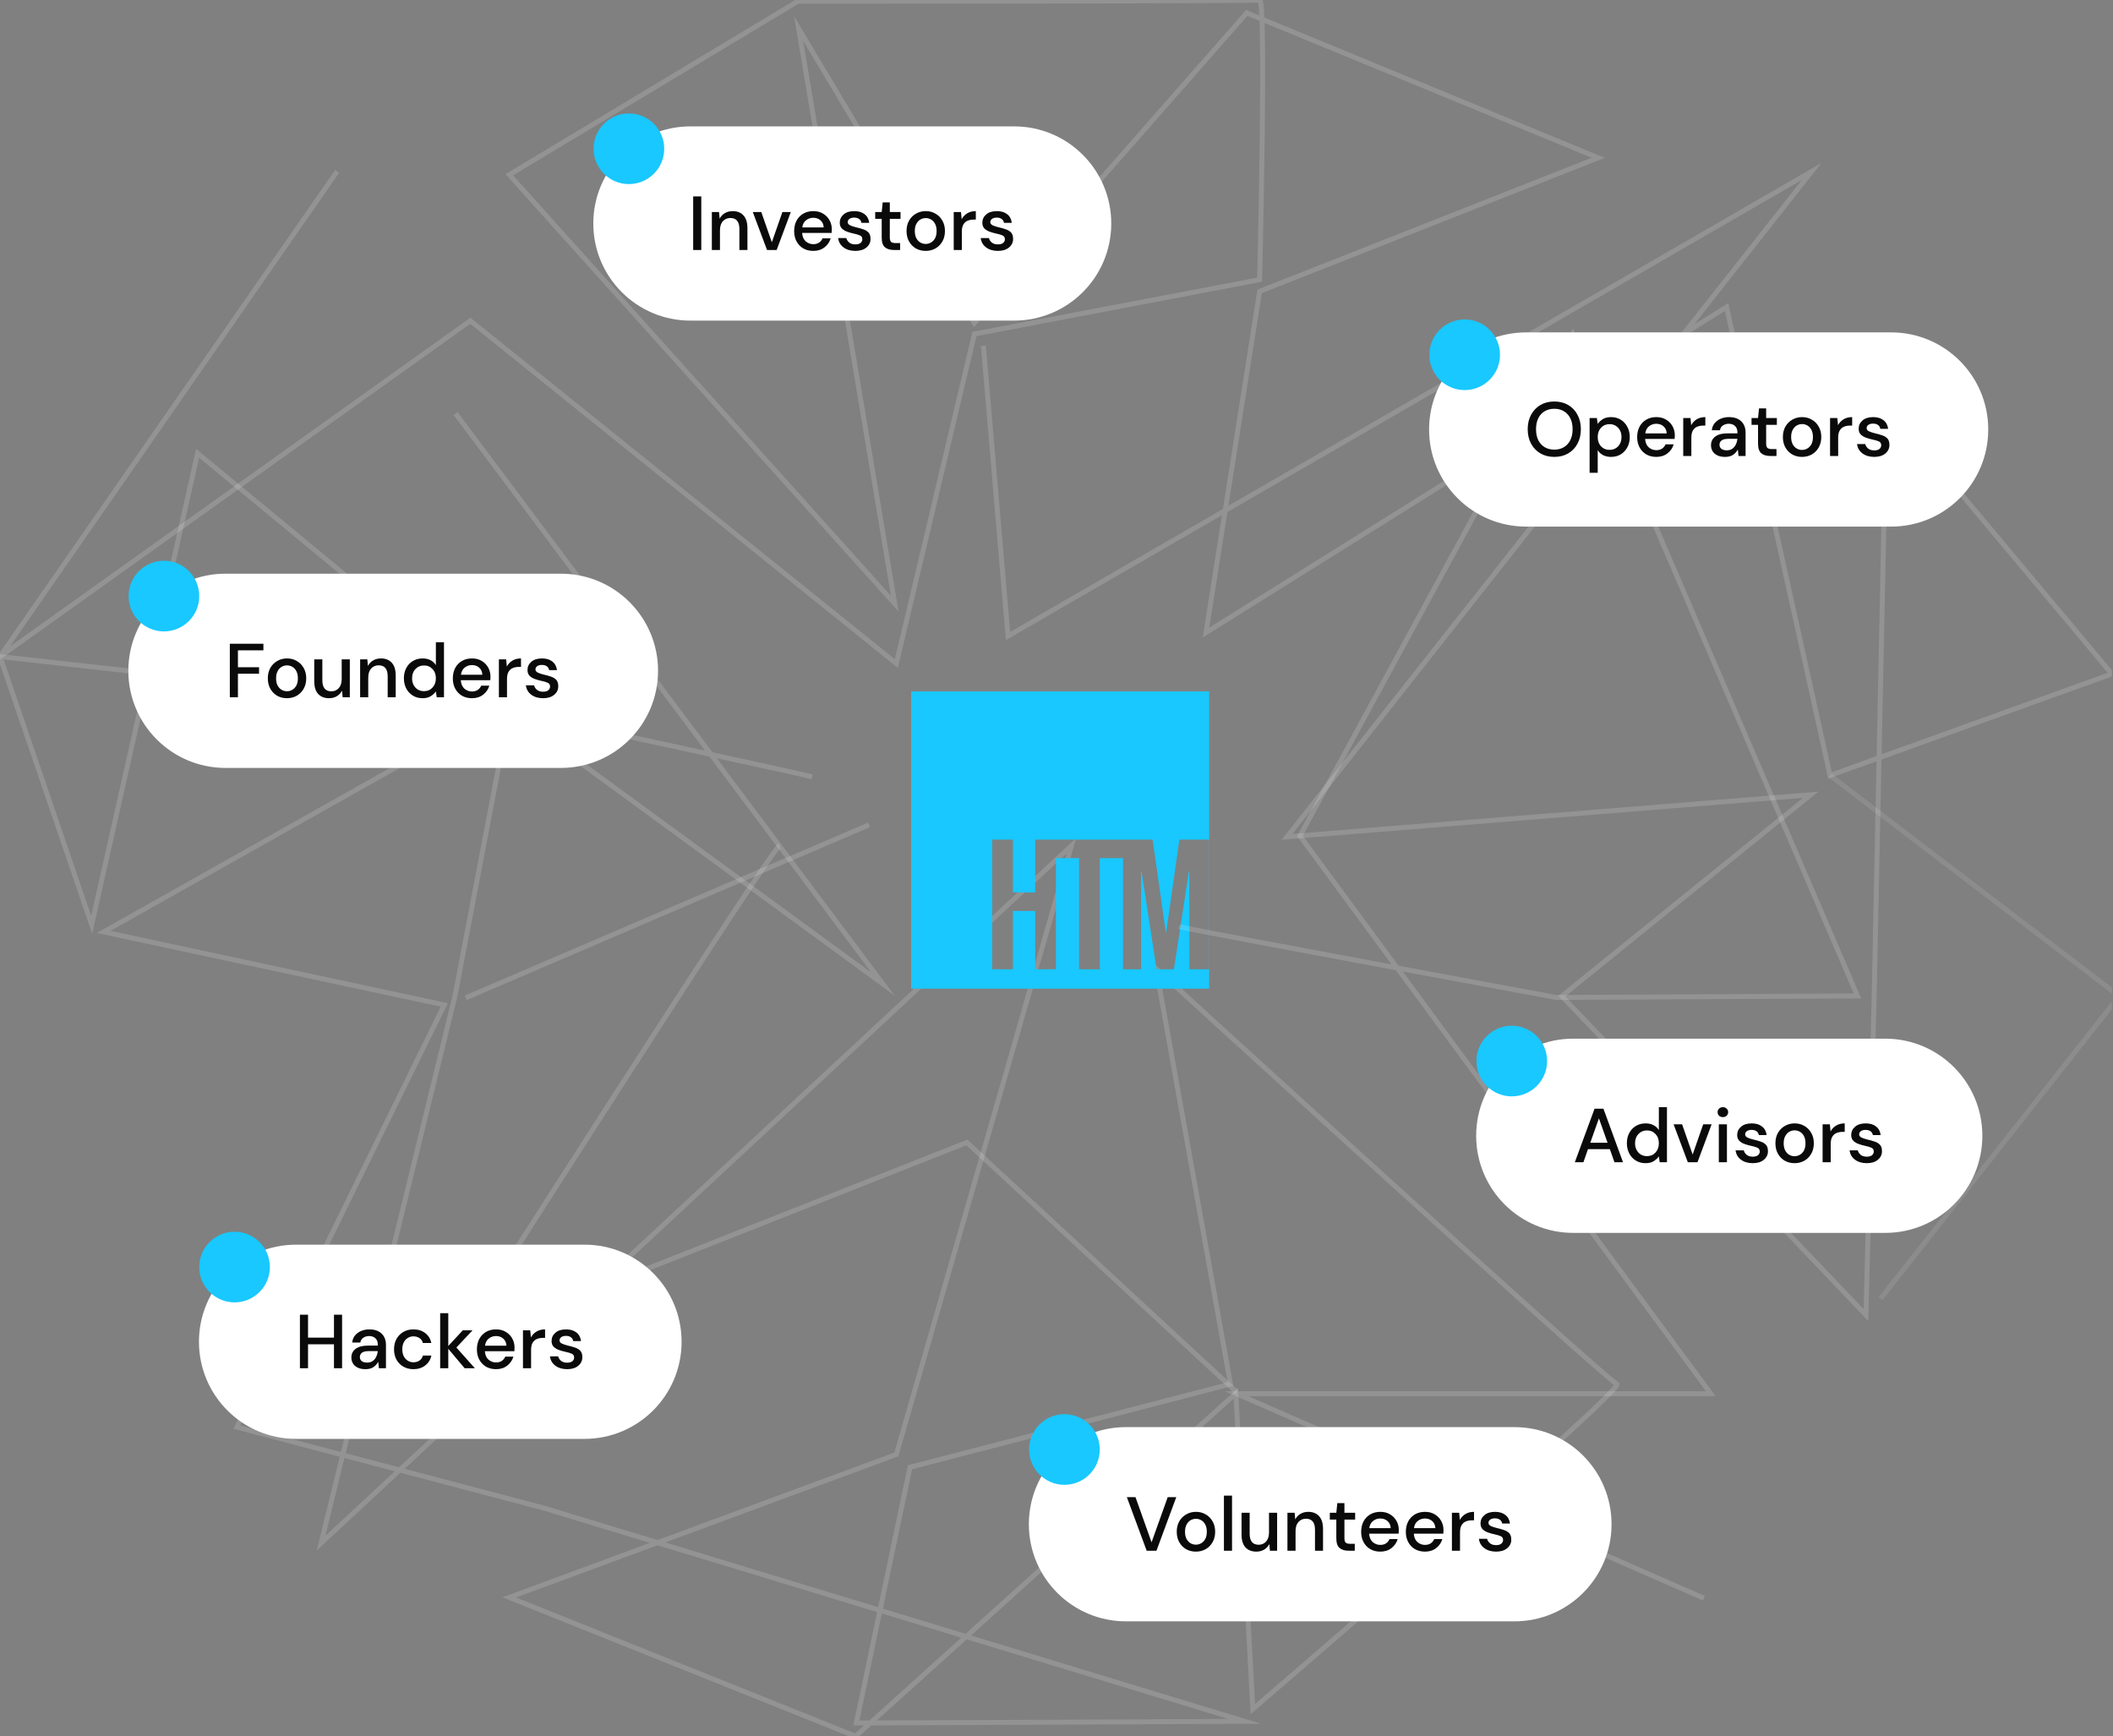 <svg width="359" height="295" viewBox="0 0 359 295" fill="none" xmlns="http://www.w3.org/2000/svg">
<rect x="0" y="0" width="359" height="295" fill="#808080" stroke="none"/>
<g clip-path="url(#clip0_2101_241)">
<path fill-rule="evenodd" clip-rule="evenodd" d="M0 111.552L15.575 157.126L33.573 77.015L86.528 120.783L77.298 169.241L54.559 262.176L182.038 143.69L152.289 247.119L86.528 271.406L145.367 295L209.975 236.736L212.859 290.385C212.859 290.385 276.428 235.824 274.698 235.155C272.967 234.486 196.43 164.591 196.43 164.591L209.063 235.155L154.608 249.294L145.494 292.751L211.463 292.462L92.412 256.228L40.241 242.47L75.493 170.74L17.617 158.337L84.053 120.933L0 111.552Z" stroke="white" stroke-opacity="0.15" stroke-width="0.842" stroke-miterlimit="10"/>
<path fill-rule="evenodd" clip-rule="evenodd" d="M205.436 117.473H154.803V167.972H205.436V117.473ZM168.58 142.649H172.101V151.621H175.879V142.649H179.401H190.804H195.831L198.072 158.421H198.136L200.377 142.649H205.403V164.685H202.074V148.001H202.01L199.448 164.685H196.503L193.942 148.001H193.878V164.685H190.804V145.797H186.858V164.685H183.336V145.797H179.401V164.685H175.879V154.769H172.101V164.685H168.58V142.649Z" fill="#18C8FF"/>
<path d="M57.276 29.122L0 111.552L79.912 54.499L152.289 112.735L165.557 56.748L214.013 47.518C214.013 47.518 215.166 -0.213 214.013 0.001C213.903 0.018 213.13 0.041 211.815 0.053C199.078 0.214 135.561 0.214 135.561 0.214L86.528 29.693L152.018 102.57L135.688 4.852L165.557 54.885L211.821 2.199L271.537 26.814L214.013 49.503L204.898 107.479L293.347 52.168L310.924 131.749L358.803 114.5L320.488 68.736L318.423 169.246L317.027 223.432L265.353 169.246L307.642 135.031L218.662 142.19L307.815 29.122L171.262 108.062L167.08 58.733" stroke="white" stroke-opacity="0.15" stroke-width="0.842" stroke-miterlimit="10"/>
<path d="M200.341 157.454C201.495 157.84 264.36 169.47 264.36 169.47L315.585 169.211L267.204 56.73L220.86 142.028L290.659 236.792H210.09L289.505 271.549" stroke="white" stroke-opacity="0.15" stroke-width="0.842" stroke-miterlimit="10"/>
<path d="M132.446 143.695C131.061 144.111 77.298 228.451 77.298 228.451L164.276 194.109L210.09 236.51" stroke="white" stroke-opacity="0.15" stroke-width="0.842" stroke-miterlimit="10"/>
<path d="M137.983 131.997C136.062 131.42 86.528 120.782 86.528 120.782L150.011 167.186L77.408 70.27" stroke="white" stroke-opacity="0.15" stroke-width="0.842" stroke-miterlimit="10"/>
<path d="M310.924 131.743L360.049 169.24L319.502 220.646" stroke="white" stroke-opacity="0.1" stroke-width="0.842" stroke-miterlimit="10"/>
<path d="M79.144 169.528L147.646 140.147" stroke="white" stroke-opacity="0.15" stroke-width="0.842" stroke-miterlimit="10"/>
<path d="M250.803 192.973C250.803 183.86 258.19 176.473 267.303 176.473H320.303C329.416 176.473 336.803 183.86 336.803 192.973V192.973C336.803 202.085 329.416 209.473 320.303 209.473H267.303C258.19 209.473 250.803 202.085 250.803 192.973V192.973Z" fill="white"/>
<path d="M267.563 197.473L270.917 188.373H272.425L275.753 197.473H274.297L273.517 195.25H269.799L269.019 197.473H267.563ZM270.189 194.158H273.127L271.658 190.011L270.189 194.158ZM279.578 197.629C278.954 197.629 278.404 197.481 277.927 197.187C277.451 196.892 277.078 196.489 276.809 195.978C276.541 195.466 276.406 194.886 276.406 194.236C276.406 193.586 276.541 193.009 276.809 192.507C277.078 191.995 277.451 191.597 277.927 191.311C278.413 191.016 278.967 190.869 279.591 190.869C280.103 190.869 280.549 190.968 280.93 191.168C281.32 191.367 281.624 191.649 281.84 192.013V188.113H283.218V197.473H281.983L281.84 196.472C281.632 196.775 281.346 197.044 280.982 197.278C280.618 197.512 280.15 197.629 279.578 197.629ZM279.825 196.433C280.415 196.433 280.896 196.229 281.268 195.822C281.65 195.414 281.84 194.89 281.84 194.249C281.84 193.599 281.65 193.074 281.268 192.676C280.896 192.268 280.415 192.065 279.825 192.065C279.236 192.065 278.751 192.268 278.369 192.676C277.988 193.074 277.797 193.599 277.797 194.249C277.797 194.673 277.884 195.05 278.057 195.38C278.231 195.709 278.469 195.969 278.772 196.16C279.084 196.342 279.435 196.433 279.825 196.433ZM286.763 197.473L284.345 191.025H285.788L287.582 196.16L289.376 191.025H290.806L288.401 197.473H286.763ZM292.718 189.803C292.458 189.803 292.241 189.725 292.068 189.569C291.903 189.404 291.821 189.2 291.821 188.958C291.821 188.715 291.903 188.516 292.068 188.36C292.241 188.195 292.458 188.113 292.718 188.113C292.978 188.113 293.19 188.195 293.355 188.36C293.528 188.516 293.615 188.715 293.615 188.958C293.615 189.2 293.528 189.404 293.355 189.569C293.19 189.725 292.978 189.803 292.718 189.803ZM292.029 197.473V191.025H293.407V197.473H292.029ZM297.8 197.629C296.986 197.629 296.314 197.429 295.785 197.031C295.257 196.632 294.953 196.103 294.875 195.445H296.266C296.336 195.739 296.5 195.995 296.76 196.212C297.02 196.42 297.363 196.524 297.787 196.524C298.203 196.524 298.507 196.437 298.697 196.264C298.888 196.09 298.983 195.891 298.983 195.666C298.983 195.336 298.849 195.115 298.58 195.003C298.32 194.881 297.956 194.773 297.488 194.678C297.124 194.6 296.76 194.496 296.396 194.366C296.041 194.236 295.742 194.054 295.499 193.82C295.265 193.577 295.148 193.252 295.148 192.845C295.148 192.281 295.365 191.813 295.798 191.441C296.232 191.059 296.838 190.869 297.618 190.869C298.338 190.869 298.918 191.042 299.36 191.389C299.811 191.735 300.075 192.225 300.153 192.858H298.827C298.784 192.58 298.654 192.364 298.437 192.208C298.229 192.052 297.948 191.974 297.592 191.974C297.246 191.974 296.977 192.047 296.786 192.195C296.596 192.333 296.5 192.515 296.5 192.741C296.5 192.966 296.63 193.144 296.89 193.274C297.159 193.404 297.51 193.521 297.943 193.625C298.377 193.72 298.775 193.833 299.139 193.963C299.512 194.084 299.811 194.266 300.036 194.509C300.262 194.751 300.374 195.107 300.374 195.575C300.383 196.164 300.153 196.654 299.685 197.044C299.226 197.434 298.598 197.629 297.8 197.629ZM304.895 197.629C304.279 197.629 303.725 197.49 303.231 197.213C302.745 196.927 302.36 196.532 302.074 196.03C301.788 195.518 301.645 194.925 301.645 194.249C301.645 193.573 301.788 192.983 302.074 192.481C302.368 191.969 302.763 191.575 303.257 191.298C303.751 191.012 304.301 190.869 304.908 190.869C305.523 190.869 306.073 191.012 306.559 191.298C307.053 191.575 307.443 191.969 307.729 192.481C308.023 192.983 308.171 193.573 308.171 194.249C308.171 194.925 308.023 195.518 307.729 196.03C307.443 196.532 307.053 196.927 306.559 197.213C306.065 197.49 305.51 197.629 304.895 197.629ZM304.895 196.446C305.224 196.446 305.527 196.363 305.805 196.199C306.091 196.034 306.32 195.791 306.494 195.471C306.667 195.141 306.754 194.734 306.754 194.249C306.754 193.763 306.667 193.36 306.494 193.04C306.329 192.71 306.104 192.463 305.818 192.299C305.54 192.134 305.237 192.052 304.908 192.052C304.578 192.052 304.271 192.134 303.985 192.299C303.707 192.463 303.482 192.71 303.309 193.04C303.135 193.36 303.049 193.763 303.049 194.249C303.049 194.734 303.135 195.141 303.309 195.471C303.482 195.791 303.707 196.034 303.985 196.199C304.262 196.363 304.565 196.446 304.895 196.446ZM309.661 197.473V191.025H310.896L311.013 192.247C311.238 191.822 311.55 191.488 311.949 191.246C312.356 190.994 312.846 190.869 313.418 190.869V192.312H313.041C312.659 192.312 312.317 192.377 312.014 192.507C311.719 192.628 311.481 192.84 311.299 193.144C311.125 193.438 311.039 193.85 311.039 194.379V197.473H309.661ZM317.173 197.629C316.359 197.629 315.687 197.429 315.158 197.031C314.63 196.632 314.326 196.103 314.248 195.445H315.639C315.709 195.739 315.873 195.995 316.133 196.212C316.393 196.42 316.736 196.524 317.16 196.524C317.576 196.524 317.88 196.437 318.07 196.264C318.261 196.09 318.356 195.891 318.356 195.666C318.356 195.336 318.222 195.115 317.953 195.003C317.693 194.881 317.329 194.773 316.861 194.678C316.497 194.6 316.133 194.496 315.769 194.366C315.414 194.236 315.115 194.054 314.872 193.82C314.638 193.577 314.521 193.252 314.521 192.845C314.521 192.281 314.738 191.813 315.171 191.441C315.605 191.059 316.211 190.869 316.991 190.869C317.711 190.869 318.291 191.042 318.733 191.389C319.184 191.735 319.448 192.225 319.526 192.858H318.2C318.157 192.58 318.027 192.364 317.81 192.208C317.602 192.052 317.321 191.974 316.965 191.974C316.619 191.974 316.35 192.047 316.159 192.195C315.969 192.333 315.873 192.515 315.873 192.741C315.873 192.966 316.003 193.144 316.263 193.274C316.532 193.404 316.883 193.521 317.316 193.625C317.75 193.72 318.148 193.833 318.512 193.963C318.885 194.084 319.184 194.266 319.409 194.509C319.635 194.751 319.747 195.107 319.747 195.575C319.756 196.164 319.526 196.654 319.058 197.044C318.599 197.434 317.971 197.629 317.173 197.629Z" fill="#0A0A0A"/>
<path d="M256.851 186.278C260.165 186.278 262.851 183.591 262.851 180.278C262.851 176.964 260.165 174.277 256.851 174.277C253.537 174.277 250.851 176.964 250.851 180.278C250.851 183.591 253.537 186.278 256.851 186.278Z" fill="#18C8FF"/>
<path d="M174.803 258.973C174.803 249.86 182.19 242.473 191.303 242.473H257.303C266.416 242.473 273.803 249.86 273.803 258.973V258.973C273.803 268.085 266.416 275.473 257.303 275.473H191.303C182.19 275.473 174.803 268.085 174.803 258.973V258.973Z" fill="white"/>
<path d="M194.82 263.473L191.453 254.373H192.922L195.652 262.043L198.395 254.373H199.851L196.484 263.473H194.82ZM203.18 263.629C202.565 263.629 202.01 263.49 201.516 263.213C201.031 262.927 200.645 262.532 200.359 262.03C200.073 261.518 199.93 260.925 199.93 260.249C199.93 259.573 200.073 258.983 200.359 258.481C200.654 257.969 201.048 257.575 201.542 257.298C202.036 257.012 202.587 256.869 203.193 256.869C203.809 256.869 204.359 257.012 204.844 257.298C205.338 257.575 205.728 257.969 206.014 258.481C206.309 258.983 206.456 259.573 206.456 260.249C206.456 260.925 206.309 261.518 206.014 262.03C205.728 262.532 205.338 262.927 204.844 263.213C204.35 263.49 203.796 263.629 203.18 263.629ZM203.18 262.446C203.51 262.446 203.813 262.363 204.09 262.199C204.376 262.034 204.606 261.791 204.779 261.471C204.953 261.141 205.039 260.734 205.039 260.249C205.039 259.763 204.953 259.36 204.779 259.04C204.615 258.71 204.389 258.463 204.103 258.299C203.826 258.134 203.523 258.052 203.193 258.052C202.864 258.052 202.556 258.134 202.27 258.299C201.993 258.463 201.768 258.71 201.594 259.04C201.421 259.36 201.334 259.763 201.334 260.249C201.334 260.734 201.421 261.141 201.594 261.471C201.768 261.791 201.993 262.034 202.27 262.199C202.548 262.363 202.851 262.446 203.18 262.446ZM207.946 263.473V254.113H209.324V263.473H207.946ZM213.448 263.629C212.668 263.629 212.053 263.386 211.602 262.901C211.16 262.415 210.939 261.692 210.939 260.73V257.025H212.317V260.587C212.317 261.835 212.829 262.459 213.851 262.459C214.363 262.459 214.783 262.277 215.112 261.913C215.442 261.549 215.606 261.029 215.606 260.353V257.025H216.984V263.473H215.762L215.658 262.342C215.459 262.74 215.164 263.057 214.774 263.291C214.393 263.516 213.951 263.629 213.448 263.629ZM218.737 263.473V257.025H219.959L220.063 258.156C220.263 257.757 220.553 257.445 220.934 257.22C221.324 256.986 221.771 256.869 222.273 256.869C223.053 256.869 223.664 257.111 224.106 257.597C224.557 258.082 224.782 258.806 224.782 259.768V263.473H223.417V259.911C223.417 258.663 222.906 258.039 221.883 258.039C221.372 258.039 220.947 258.221 220.609 258.585C220.28 258.949 220.115 259.469 220.115 260.145V263.473H218.737ZM229.109 263.473C228.477 263.473 227.974 263.321 227.601 263.018C227.229 262.706 227.042 262.155 227.042 261.367V258.182H225.937V257.025H227.042L227.211 255.387H228.42V257.025H230.24V258.182H228.42V261.367C228.42 261.722 228.494 261.969 228.641 262.108C228.797 262.238 229.062 262.303 229.434 262.303H230.175V263.473H229.109ZM234.512 263.629C233.88 263.629 233.316 263.49 232.822 263.213C232.337 262.927 231.956 262.532 231.678 262.03C231.401 261.527 231.262 260.942 231.262 260.275C231.262 259.599 231.397 259.005 231.665 258.494C231.943 257.982 232.324 257.584 232.809 257.298C233.303 257.012 233.875 256.869 234.525 256.869C235.158 256.869 235.708 257.012 236.176 257.298C236.644 257.575 237.008 257.948 237.268 258.416C237.528 258.884 237.658 259.399 237.658 259.963C237.658 260.049 237.654 260.145 237.645 260.249C237.645 260.344 237.641 260.452 237.632 260.574H232.614C232.658 261.198 232.861 261.674 233.225 262.004C233.598 262.324 234.027 262.485 234.512 262.485C234.902 262.485 235.227 262.398 235.487 262.225C235.756 262.043 235.955 261.8 236.085 261.497H237.463C237.29 262.103 236.943 262.61 236.423 263.018C235.912 263.425 235.275 263.629 234.512 263.629ZM234.512 258C234.053 258 233.646 258.138 233.29 258.416C232.935 258.684 232.718 259.092 232.64 259.638H236.28C236.254 259.135 236.077 258.736 235.747 258.442C235.418 258.147 235.006 258 234.512 258ZM242.104 263.629C241.471 263.629 240.908 263.49 240.414 263.213C239.929 262.927 239.547 262.532 239.27 262.03C238.993 261.527 238.854 260.942 238.854 260.275C238.854 259.599 238.988 259.005 239.257 258.494C239.534 257.982 239.916 257.584 240.401 257.298C240.895 257.012 241.467 256.869 242.117 256.869C242.75 256.869 243.3 257.012 243.768 257.298C244.236 257.575 244.6 257.948 244.86 258.416C245.12 258.884 245.25 259.399 245.25 259.963C245.25 260.049 245.246 260.145 245.237 260.249C245.237 260.344 245.233 260.452 245.224 260.574H240.206C240.249 261.198 240.453 261.674 240.817 262.004C241.19 262.324 241.619 262.485 242.104 262.485C242.494 262.485 242.819 262.398 243.079 262.225C243.348 262.043 243.547 261.8 243.677 261.497H245.055C244.882 262.103 244.535 262.61 244.015 263.018C243.504 263.425 242.867 263.629 242.104 263.629ZM242.104 258C241.645 258 241.237 258.138 240.882 258.416C240.527 258.684 240.31 259.092 240.232 259.638H243.872C243.846 259.135 243.668 258.736 243.339 258.442C243.01 258.147 242.598 258 242.104 258ZM246.68 263.473V257.025H247.915L248.032 258.247C248.257 257.822 248.569 257.488 248.968 257.246C249.375 256.994 249.865 256.869 250.437 256.869V258.312H250.06C249.679 258.312 249.336 258.377 249.033 258.507C248.738 258.628 248.5 258.84 248.318 259.144C248.145 259.438 248.058 259.85 248.058 260.379V263.473H246.68ZM254.192 263.629C253.378 263.629 252.706 263.429 252.177 263.031C251.649 262.632 251.345 262.103 251.267 261.445H252.658C252.728 261.739 252.892 261.995 253.152 262.212C253.412 262.42 253.755 262.524 254.179 262.524C254.595 262.524 254.899 262.437 255.089 262.264C255.28 262.09 255.375 261.891 255.375 261.666C255.375 261.336 255.241 261.115 254.972 261.003C254.712 260.881 254.348 260.773 253.88 260.678C253.516 260.6 253.152 260.496 252.788 260.366C252.433 260.236 252.134 260.054 251.891 259.82C251.657 259.577 251.54 259.252 251.54 258.845C251.54 258.281 251.757 257.813 252.19 257.441C252.624 257.059 253.23 256.869 254.01 256.869C254.73 256.869 255.31 257.042 255.752 257.389C256.203 257.735 256.467 258.225 256.545 258.858H255.219C255.176 258.58 255.046 258.364 254.829 258.208C254.621 258.052 254.34 257.974 253.984 257.974C253.638 257.974 253.369 258.047 253.178 258.195C252.988 258.333 252.892 258.515 252.892 258.741C252.892 258.966 253.022 259.144 253.282 259.274C253.551 259.404 253.902 259.521 254.335 259.625C254.769 259.72 255.167 259.833 255.531 259.963C255.904 260.084 256.203 260.266 256.428 260.509C256.654 260.751 256.766 261.107 256.766 261.575C256.775 262.164 256.545 262.654 256.077 263.044C255.618 263.434 254.99 263.629 254.192 263.629Z" fill="#0A0A0A"/>
<path d="M180.851 252.278C184.165 252.278 186.851 249.591 186.851 246.278C186.851 242.964 184.165 240.277 180.851 240.277C177.537 240.277 174.851 242.964 174.851 246.278C174.851 249.591 177.537 252.278 180.851 252.278Z" fill="#18C8FF"/>
<path d="M33.803 227.973C33.803 218.86 41.19 211.473 50.303 211.473H99.303C108.416 211.473 115.803 218.86 115.803 227.973V227.973C115.803 237.085 108.416 244.473 99.303 244.473H50.303C41.19 244.473 33.803 237.085 33.803 227.973V227.973Z" fill="white"/>
<path d="M50.957 232.473V223.373H52.335V227.273H56.742V223.373H58.12V232.473H56.742V228.404H52.335V232.473H50.957ZM62.103 232.629C61.557 232.629 61.106 232.538 60.751 232.356C60.396 232.174 60.131 231.935 59.958 231.641C59.785 231.337 59.698 231.008 59.698 230.653C59.698 230.029 59.941 229.535 60.426 229.171C60.911 228.807 61.605 228.625 62.506 228.625H64.196V228.508C64.196 228.005 64.057 227.628 63.78 227.377C63.511 227.125 63.16 227 62.727 227C62.346 227 62.012 227.095 61.726 227.286C61.449 227.468 61.28 227.741 61.219 228.105H59.841C59.884 227.637 60.04 227.238 60.309 226.909C60.586 226.571 60.933 226.315 61.349 226.142C61.774 225.96 62.237 225.869 62.74 225.869C63.641 225.869 64.339 226.107 64.833 226.584C65.327 227.052 65.574 227.693 65.574 228.508V232.473H64.378L64.261 231.368C64.079 231.723 63.815 232.022 63.468 232.265C63.121 232.507 62.666 232.629 62.103 232.629ZM62.376 231.511C62.749 231.511 63.061 231.424 63.312 231.251C63.572 231.069 63.771 230.83 63.91 230.536C64.057 230.241 64.148 229.916 64.183 229.561H62.649C62.103 229.561 61.713 229.656 61.479 229.847C61.254 230.037 61.141 230.276 61.141 230.562C61.141 230.856 61.249 231.09 61.466 231.264C61.691 231.428 61.995 231.511 62.376 231.511ZM70.236 232.629C69.603 232.629 69.035 232.486 68.533 232.2C68.039 231.914 67.649 231.519 67.363 231.017C67.085 230.505 66.947 229.916 66.947 229.249C66.947 228.581 67.085 227.996 67.363 227.494C67.649 226.982 68.039 226.584 68.533 226.298C69.035 226.012 69.603 225.869 70.236 225.869C71.033 225.869 71.701 226.077 72.238 226.493C72.784 226.909 73.135 227.472 73.291 228.183H71.848C71.761 227.827 71.57 227.55 71.276 227.351C70.981 227.151 70.635 227.052 70.236 227.052C69.898 227.052 69.586 227.138 69.3 227.312C69.014 227.476 68.784 227.723 68.611 228.053C68.438 228.373 68.351 228.772 68.351 229.249C68.351 229.725 68.438 230.128 68.611 230.458C68.784 230.778 69.014 231.025 69.3 231.199C69.586 231.372 69.898 231.459 70.236 231.459C70.635 231.459 70.981 231.359 71.276 231.16C71.57 230.96 71.761 230.679 71.848 230.315H73.291C73.144 231.008 72.797 231.567 72.251 231.992C71.705 232.416 71.033 232.629 70.236 232.629ZM74.785 232.473V223.113H76.163V228.69L78.633 226.025H80.284L77.541 228.95L80.687 232.473H78.945L76.163 229.171V232.473H74.785ZM84.276 232.629C83.643 232.629 83.08 232.49 82.586 232.213C82.101 231.927 81.719 231.532 81.442 231.03C81.165 230.527 81.026 229.942 81.026 229.275C81.026 228.599 81.16 228.005 81.429 227.494C81.706 226.982 82.088 226.584 82.573 226.298C83.067 226.012 83.639 225.869 84.289 225.869C84.922 225.869 85.472 226.012 85.94 226.298C86.408 226.575 86.772 226.948 87.032 227.416C87.292 227.884 87.422 228.399 87.422 228.963C87.422 229.049 87.418 229.145 87.409 229.249C87.409 229.344 87.405 229.452 87.396 229.574H82.378C82.421 230.198 82.625 230.674 82.989 231.004C83.362 231.324 83.791 231.485 84.276 231.485C84.666 231.485 84.991 231.398 85.251 231.225C85.52 231.043 85.719 230.8 85.849 230.497H87.227C87.054 231.103 86.707 231.61 86.187 232.018C85.676 232.425 85.039 232.629 84.276 232.629ZM84.276 227C83.817 227 83.409 227.138 83.054 227.416C82.699 227.684 82.482 228.092 82.404 228.638H86.044C86.018 228.135 85.84 227.736 85.511 227.442C85.182 227.147 84.77 227 84.276 227ZM88.852 232.473V226.025H90.087L90.204 227.247C90.429 226.822 90.741 226.488 91.14 226.246C91.547 225.994 92.037 225.869 92.609 225.869V227.312H92.232C91.85 227.312 91.508 227.377 91.205 227.507C90.91 227.628 90.672 227.84 90.49 228.144C90.316 228.438 90.23 228.85 90.23 229.379V232.473H88.852ZM96.364 232.629C95.549 232.629 94.878 232.429 94.349 232.031C93.82 231.632 93.517 231.103 93.439 230.445H94.83C94.9 230.739 95.064 230.995 95.324 231.212C95.584 231.42 95.927 231.524 96.351 231.524C96.767 231.524 97.07 231.437 97.261 231.264C97.452 231.09 97.547 230.891 97.547 230.666C97.547 230.336 97.413 230.115 97.144 230.003C96.884 229.881 96.52 229.773 96.052 229.678C95.688 229.6 95.324 229.496 94.96 229.366C94.605 229.236 94.306 229.054 94.063 228.82C93.829 228.577 93.712 228.252 93.712 227.845C93.712 227.281 93.929 226.813 94.362 226.441C94.796 226.059 95.402 225.869 96.182 225.869C96.901 225.869 97.482 226.042 97.924 226.389C98.375 226.735 98.639 227.225 98.717 227.858H97.391C97.348 227.58 97.218 227.364 97.001 227.208C96.793 227.052 96.511 226.974 96.156 226.974C95.809 226.974 95.541 227.047 95.35 227.195C95.159 227.333 95.064 227.515 95.064 227.741C95.064 227.966 95.194 228.144 95.454 228.274C95.723 228.404 96.074 228.521 96.507 228.625C96.941 228.72 97.339 228.833 97.703 228.963C98.076 229.084 98.375 229.266 98.6 229.509C98.826 229.751 98.938 230.107 98.938 230.575C98.947 231.164 98.717 231.654 98.249 232.044C97.79 232.434 97.162 232.629 96.364 232.629Z" fill="#0A0A0A"/>
<path d="M39.851 221.278C43.165 221.278 45.851 218.591 45.851 215.278C45.851 211.964 43.165 209.277 39.851 209.277C36.537 209.277 33.851 211.964 33.851 215.278C33.851 218.591 36.537 221.278 39.851 221.278Z" fill="#18C8FF"/>
<path d="M242.803 72.973C242.803 63.86 250.19 56.473 259.303 56.473H321.303C330.416 56.473 337.803 63.86 337.803 72.973V72.973C337.803 82.085 330.416 89.473 321.303 89.473H259.303C250.19 89.473 242.803 82.085 242.803 72.973V72.973Z" fill="white"/>
<path d="M264.08 77.629C263.179 77.629 262.39 77.429 261.714 77.031C261.038 76.632 260.51 76.082 260.128 75.38C259.747 74.669 259.556 73.85 259.556 72.923C259.556 71.995 259.747 71.181 260.128 70.479C260.51 69.768 261.038 69.213 261.714 68.815C262.39 68.416 263.179 68.217 264.08 68.217C264.982 68.217 265.77 68.416 266.446 68.815C267.122 69.213 267.647 69.768 268.019 70.479C268.401 71.181 268.591 71.995 268.591 72.923C268.591 73.85 268.401 74.669 268.019 75.38C267.647 76.082 267.122 76.632 266.446 77.031C265.77 77.429 264.982 77.629 264.08 77.629ZM264.08 76.394C264.704 76.394 265.246 76.255 265.705 75.978C266.173 75.7 266.537 75.302 266.797 74.782C267.057 74.262 267.187 73.642 267.187 72.923C267.187 72.203 267.057 71.584 266.797 71.064C266.537 70.544 266.173 70.145 265.705 69.868C265.246 69.59 264.704 69.452 264.08 69.452C263.456 69.452 262.91 69.59 262.442 69.868C261.974 70.145 261.61 70.544 261.35 71.064C261.099 71.584 260.973 72.203 260.973 72.923C260.973 73.642 261.099 74.262 261.35 74.782C261.61 75.302 261.974 75.7 262.442 75.978C262.91 76.255 263.456 76.394 264.08 76.394ZM270.074 80.333V71.025H271.309L271.452 72.026C271.66 71.722 271.946 71.454 272.31 71.22C272.674 70.986 273.142 70.869 273.714 70.869C274.338 70.869 274.889 71.016 275.365 71.311C275.842 71.605 276.215 72.008 276.483 72.52C276.761 73.031 276.899 73.612 276.899 74.262C276.899 74.912 276.761 75.492 276.483 76.004C276.215 76.506 275.842 76.905 275.365 77.2C274.889 77.486 274.334 77.629 273.701 77.629C273.199 77.629 272.752 77.529 272.362 77.33C271.981 77.13 271.678 76.849 271.452 76.485V80.333H270.074ZM273.467 76.433C274.057 76.433 274.542 76.233 274.923 75.835C275.305 75.427 275.495 74.899 275.495 74.249C275.495 73.824 275.409 73.447 275.235 73.118C275.062 72.788 274.824 72.533 274.52 72.351C274.217 72.16 273.866 72.065 273.467 72.065C272.878 72.065 272.393 72.268 272.011 72.676C271.639 73.083 271.452 73.607 271.452 74.249C271.452 74.899 271.639 75.427 272.011 75.835C272.393 76.233 272.878 76.433 273.467 76.433ZM281.406 77.629C280.773 77.629 280.21 77.49 279.716 77.213C279.23 76.927 278.849 76.532 278.572 76.03C278.294 75.527 278.156 74.942 278.156 74.275C278.156 73.599 278.29 73.005 278.559 72.494C278.836 71.982 279.217 71.584 279.703 71.298C280.197 71.012 280.769 70.869 281.419 70.869C282.051 70.869 282.602 71.012 283.07 71.298C283.538 71.575 283.902 71.948 284.162 72.416C284.422 72.884 284.552 73.399 284.552 73.963C284.552 74.049 284.547 74.145 284.539 74.249C284.539 74.344 284.534 74.452 284.526 74.574H279.508C279.551 75.198 279.755 75.674 280.119 76.004C280.491 76.324 280.92 76.485 281.406 76.485C281.796 76.485 282.121 76.398 282.381 76.225C282.649 76.043 282.849 75.8 282.979 75.497H284.357C284.183 76.103 283.837 76.61 283.317 77.018C282.805 77.425 282.168 77.629 281.406 77.629ZM281.406 72C280.946 72 280.539 72.138 280.184 72.416C279.828 72.684 279.612 73.092 279.534 73.638H283.174C283.148 73.135 282.97 72.736 282.641 72.442C282.311 72.147 281.9 72 281.406 72ZM285.982 77.473V71.025H287.217L287.334 72.247C287.559 71.822 287.871 71.488 288.27 71.246C288.677 70.994 289.167 70.869 289.739 70.869V72.312H289.362C288.98 72.312 288.638 72.377 288.335 72.507C288.04 72.628 287.802 72.84 287.62 73.144C287.446 73.438 287.36 73.85 287.36 74.379V77.473H285.982ZM293.104 77.629C292.558 77.629 292.107 77.538 291.752 77.356C291.397 77.174 291.132 76.935 290.959 76.641C290.786 76.337 290.699 76.008 290.699 75.653C290.699 75.029 290.942 74.535 291.427 74.171C291.912 73.807 292.606 73.625 293.507 73.625H295.197V73.508C295.197 73.005 295.058 72.628 294.781 72.377C294.512 72.125 294.161 72 293.728 72C293.347 72 293.013 72.095 292.727 72.286C292.45 72.468 292.281 72.741 292.22 73.105H290.842C290.885 72.637 291.041 72.238 291.31 71.909C291.587 71.571 291.934 71.315 292.35 71.142C292.775 70.96 293.238 70.869 293.741 70.869C294.642 70.869 295.34 71.107 295.834 71.584C296.328 72.052 296.575 72.693 296.575 73.508V77.473H295.379L295.262 76.368C295.08 76.723 294.816 77.022 294.469 77.265C294.122 77.507 293.667 77.629 293.104 77.629ZM293.377 76.511C293.75 76.511 294.062 76.424 294.313 76.251C294.573 76.069 294.772 75.83 294.911 75.536C295.058 75.241 295.149 74.916 295.184 74.561H293.65C293.104 74.561 292.714 74.656 292.48 74.847C292.255 75.037 292.142 75.276 292.142 75.562C292.142 75.856 292.25 76.09 292.467 76.264C292.692 76.428 292.996 76.511 293.377 76.511ZM300.759 77.473C300.126 77.473 299.624 77.321 299.251 77.018C298.878 76.706 298.692 76.155 298.692 75.367V72.182H297.587V71.025H298.692L298.861 69.387H300.07V71.025H301.89V72.182H300.07V75.367C300.07 75.722 300.144 75.969 300.291 76.108C300.447 76.238 300.711 76.303 301.084 76.303H301.825V77.473H300.759ZM306.162 77.629C305.546 77.629 304.992 77.49 304.498 77.213C304.012 76.927 303.627 76.532 303.341 76.03C303.055 75.518 302.912 74.925 302.912 74.249C302.912 73.573 303.055 72.983 303.341 72.481C303.635 71.969 304.03 71.575 304.524 71.298C305.018 71.012 305.568 70.869 306.175 70.869C306.79 70.869 307.34 71.012 307.826 71.298C308.32 71.575 308.71 71.969 308.996 72.481C309.29 72.983 309.438 73.573 309.438 74.249C309.438 74.925 309.29 75.518 308.996 76.03C308.71 76.532 308.32 76.927 307.826 77.213C307.332 77.49 306.777 77.629 306.162 77.629ZM306.162 76.446C306.491 76.446 306.794 76.363 307.072 76.199C307.358 76.034 307.587 75.791 307.761 75.471C307.934 75.141 308.021 74.734 308.021 74.249C308.021 73.763 307.934 73.36 307.761 73.04C307.596 72.71 307.371 72.463 307.085 72.299C306.807 72.134 306.504 72.052 306.175 72.052C305.845 72.052 305.538 72.134 305.252 72.299C304.974 72.463 304.749 72.71 304.576 73.04C304.402 73.36 304.316 73.763 304.316 74.249C304.316 74.734 304.402 75.141 304.576 75.471C304.749 75.791 304.974 76.034 305.252 76.199C305.529 76.363 305.832 76.446 306.162 76.446ZM310.928 77.473V71.025H312.163L312.28 72.247C312.505 71.822 312.817 71.488 313.216 71.246C313.623 70.994 314.113 70.869 314.685 70.869V72.312H314.308C313.927 72.312 313.584 72.377 313.281 72.507C312.986 72.628 312.748 72.84 312.566 73.144C312.393 73.438 312.306 73.85 312.306 74.379V77.473H310.928ZM318.44 77.629C317.626 77.629 316.954 77.429 316.425 77.031C315.897 76.632 315.593 76.103 315.515 75.445H316.906C316.976 75.739 317.14 75.995 317.4 76.212C317.66 76.42 318.003 76.524 318.427 76.524C318.843 76.524 319.147 76.437 319.337 76.264C319.528 76.09 319.623 75.891 319.623 75.666C319.623 75.336 319.489 75.115 319.22 75.003C318.96 74.881 318.596 74.773 318.128 74.678C317.764 74.6 317.4 74.496 317.036 74.366C316.681 74.236 316.382 74.054 316.139 73.82C315.905 73.577 315.788 73.252 315.788 72.845C315.788 72.281 316.005 71.813 316.438 71.441C316.872 71.059 317.478 70.869 318.258 70.869C318.978 70.869 319.558 71.042 320 71.389C320.451 71.735 320.715 72.225 320.793 72.858H319.467C319.424 72.58 319.294 72.364 319.077 72.208C318.869 72.052 318.588 71.974 318.232 71.974C317.886 71.974 317.617 72.047 317.426 72.195C317.236 72.333 317.14 72.515 317.14 72.741C317.14 72.966 317.27 73.144 317.53 73.274C317.799 73.404 318.15 73.521 318.583 73.625C319.017 73.72 319.415 73.833 319.779 73.963C320.152 74.084 320.451 74.266 320.676 74.509C320.902 74.751 321.014 75.107 321.014 75.575C321.023 76.164 320.793 76.654 320.325 77.044C319.866 77.434 319.238 77.629 318.44 77.629Z" fill="#0A0A0A"/>
<path d="M248.851 66.278C252.165 66.278 254.851 63.592 254.851 60.278C254.851 56.964 252.165 54.277 248.851 54.277C245.537 54.277 242.851 56.964 242.851 60.278C242.851 63.592 245.537 66.278 248.851 66.278Z" fill="#18C8FF"/>
<path d="M100.803 37.973C100.803 28.86 108.19 21.473 117.303 21.473H172.303C181.416 21.473 188.803 28.86 188.803 37.973V37.973C188.803 47.085 181.416 54.473 172.303 54.473H117.303C108.19 54.473 100.803 47.085 100.803 37.973V37.973Z" fill="white"/>
<path d="M117.771 42.473V33.373H119.149V42.473H117.771ZM120.944 42.473V36.025H122.166L122.27 37.156C122.469 36.757 122.759 36.445 123.141 36.22C123.531 35.986 123.977 35.869 124.48 35.869C125.26 35.869 125.871 36.111 126.313 36.597C126.763 37.082 126.989 37.806 126.989 38.768V42.473H125.624V38.911C125.624 37.663 125.112 37.039 124.09 37.039C123.578 37.039 123.154 37.221 122.816 37.585C122.486 37.949 122.322 38.469 122.322 39.145V42.473H120.944ZM130.317 42.473L127.899 36.025H129.342L131.136 41.16L132.93 36.025H134.36L131.955 42.473H130.317ZM138.178 42.629C137.546 42.629 136.982 42.49 136.488 42.213C136.003 41.927 135.622 41.532 135.344 41.03C135.067 40.527 134.928 39.942 134.928 39.275C134.928 38.599 135.063 38.005 135.331 37.494C135.609 36.982 135.99 36.584 136.475 36.298C136.969 36.012 137.541 35.869 138.191 35.869C138.824 35.869 139.374 36.012 139.842 36.298C140.31 36.575 140.674 36.948 140.934 37.416C141.194 37.884 141.324 38.399 141.324 38.963C141.324 39.049 141.32 39.145 141.311 39.249C141.311 39.344 141.307 39.452 141.298 39.574H136.28C136.324 40.198 136.527 40.674 136.891 41.004C137.264 41.324 137.693 41.485 138.178 41.485C138.568 41.485 138.893 41.398 139.153 41.225C139.422 41.043 139.621 40.8 139.751 40.497H141.129C140.956 41.103 140.609 41.61 140.089 42.018C139.578 42.425 138.941 42.629 138.178 42.629ZM138.178 37C137.719 37 137.312 37.138 136.956 37.416C136.601 37.684 136.384 38.092 136.306 38.638H139.946C139.92 38.135 139.743 37.736 139.413 37.442C139.084 37.147 138.672 37 138.178 37ZM145.328 42.629C144.513 42.629 143.842 42.429 143.313 42.031C142.784 41.632 142.481 41.103 142.403 40.445H143.794C143.863 40.739 144.028 40.995 144.288 41.212C144.548 41.42 144.89 41.524 145.315 41.524C145.731 41.524 146.034 41.437 146.225 41.264C146.416 41.09 146.511 40.891 146.511 40.666C146.511 40.336 146.377 40.115 146.108 40.003C145.848 39.881 145.484 39.773 145.016 39.678C144.652 39.6 144.288 39.496 143.924 39.366C143.569 39.236 143.27 39.054 143.027 38.82C142.793 38.577 142.676 38.252 142.676 37.845C142.676 37.281 142.893 36.813 143.326 36.441C143.759 36.059 144.366 35.869 145.146 35.869C145.865 35.869 146.446 36.042 146.888 36.389C147.339 36.735 147.603 37.225 147.681 37.858H146.355C146.312 37.58 146.182 37.364 145.965 37.208C145.757 37.052 145.475 36.974 145.12 36.974C144.773 36.974 144.505 37.047 144.314 37.195C144.123 37.333 144.028 37.515 144.028 37.741C144.028 37.966 144.158 38.144 144.418 38.274C144.687 38.404 145.038 38.521 145.471 38.625C145.904 38.72 146.303 38.833 146.667 38.963C147.04 39.084 147.339 39.266 147.564 39.509C147.789 39.751 147.902 40.107 147.902 40.575C147.911 41.164 147.681 41.654 147.213 42.044C146.754 42.434 146.125 42.629 145.328 42.629ZM151.869 42.473C151.237 42.473 150.734 42.321 150.361 42.018C149.989 41.706 149.802 41.155 149.802 40.367V37.182H148.697V36.025H149.802L149.971 34.387H151.18V36.025H153V37.182H151.18V40.367C151.18 40.722 151.254 40.969 151.401 41.108C151.557 41.238 151.822 41.303 152.194 41.303H152.935V42.473H151.869ZM157.272 42.629C156.657 42.629 156.102 42.49 155.608 42.213C155.123 41.927 154.737 41.532 154.451 41.03C154.165 40.518 154.022 39.925 154.022 39.249C154.022 38.573 154.165 37.983 154.451 37.481C154.746 36.969 155.14 36.575 155.634 36.298C156.128 36.012 156.678 35.869 157.285 35.869C157.9 35.869 158.451 36.012 158.936 36.298C159.43 36.575 159.82 36.969 160.106 37.481C160.401 37.983 160.548 38.573 160.548 39.249C160.548 39.925 160.401 40.518 160.106 41.03C159.82 41.532 159.43 41.927 158.936 42.213C158.442 42.49 157.887 42.629 157.272 42.629ZM157.272 41.446C157.601 41.446 157.905 41.363 158.182 41.199C158.468 41.034 158.698 40.791 158.871 40.471C159.044 40.141 159.131 39.734 159.131 39.249C159.131 38.763 159.044 38.36 158.871 38.04C158.706 37.71 158.481 37.463 158.195 37.299C157.918 37.134 157.614 37.052 157.285 37.052C156.956 37.052 156.648 37.134 156.362 37.299C156.085 37.463 155.859 37.71 155.686 38.04C155.513 38.36 155.426 38.763 155.426 39.249C155.426 39.734 155.513 40.141 155.686 40.471C155.859 40.791 156.085 41.034 156.362 41.199C156.639 41.363 156.943 41.446 157.272 41.446ZM162.038 42.473V36.025H163.273L163.39 37.247C163.616 36.822 163.928 36.488 164.326 36.246C164.734 35.994 165.223 35.869 165.795 35.869V37.312H165.418C165.037 37.312 164.695 37.377 164.391 37.507C164.097 37.628 163.858 37.84 163.676 38.144C163.503 38.438 163.416 38.85 163.416 39.379V42.473H162.038ZM169.551 42.629C168.736 42.629 168.064 42.429 167.536 42.031C167.007 41.632 166.704 41.103 166.626 40.445H168.017C168.086 40.739 168.251 40.995 168.511 41.212C168.771 41.42 169.113 41.524 169.538 41.524C169.954 41.524 170.257 41.437 170.448 41.264C170.638 41.09 170.734 40.891 170.734 40.666C170.734 40.336 170.599 40.115 170.331 40.003C170.071 39.881 169.707 39.773 169.239 39.678C168.875 39.6 168.511 39.496 168.147 39.366C167.791 39.236 167.492 39.054 167.25 38.82C167.016 38.577 166.899 38.252 166.899 37.845C166.899 37.281 167.115 36.813 167.549 36.441C167.982 36.059 168.589 35.869 169.369 35.869C170.088 35.869 170.669 36.042 171.111 36.389C171.561 36.735 171.826 37.225 171.904 37.858H170.578C170.534 37.58 170.404 37.364 170.188 37.208C169.98 37.052 169.698 36.974 169.343 36.974C168.996 36.974 168.727 37.047 168.537 37.195C168.346 37.333 168.251 37.515 168.251 37.741C168.251 37.966 168.381 38.144 168.641 38.274C168.909 38.404 169.26 38.521 169.694 38.625C170.127 38.72 170.526 38.833 170.89 38.963C171.262 39.084 171.561 39.266 171.787 39.509C172.012 39.751 172.125 40.107 172.125 40.575C172.133 41.164 171.904 41.654 171.436 42.044C170.976 42.434 170.348 42.629 169.551 42.629Z" fill="#0A0A0A"/>
<path d="M106.851 31.278C110.165 31.278 112.851 28.591 112.851 25.278C112.851 21.964 110.165 19.277 106.851 19.277C103.537 19.277 100.851 21.964 100.851 25.278C100.851 28.591 103.537 31.278 106.851 31.278Z" fill="#18C8FF"/>
<path d="M21.803 113.973C21.803 104.86 29.19 97.473 38.303 97.473H95.303C104.416 97.473 111.803 104.86 111.803 113.973V113.973C111.803 123.085 104.416 130.473 95.303 130.473H38.303C29.19 130.473 21.803 123.085 21.803 113.973V113.973Z" fill="white"/>
<path d="M39.047 118.473V109.373H44.754V110.491H40.425V113.364H44.013V114.469H40.425V118.473H39.047ZM48.752 118.629C48.137 118.629 47.583 118.49 47.089 118.213C46.603 117.927 46.218 117.532 45.931 117.03C45.645 116.518 45.502 115.925 45.502 115.249C45.502 114.573 45.645 113.983 45.931 113.481C46.226 112.969 46.62 112.575 47.114 112.298C47.608 112.012 48.159 111.869 48.766 111.869C49.381 111.869 49.931 112.012 50.416 112.298C50.91 112.575 51.3 112.969 51.587 113.481C51.881 113.983 52.029 114.573 52.029 115.249C52.029 115.925 51.881 116.518 51.587 117.03C51.3 117.532 50.91 117.927 50.416 118.213C49.922 118.49 49.368 118.629 48.752 118.629ZM48.752 117.446C49.082 117.446 49.385 117.363 49.663 117.199C49.949 117.034 50.178 116.791 50.352 116.471C50.525 116.141 50.611 115.734 50.611 115.249C50.611 114.763 50.525 114.36 50.352 114.04C50.187 113.71 49.962 113.463 49.675 113.299C49.398 113.134 49.095 113.052 48.766 113.052C48.436 113.052 48.129 113.134 47.843 113.299C47.565 113.463 47.34 113.71 47.166 114.04C46.993 114.36 46.907 114.763 46.907 115.249C46.907 115.734 46.993 116.141 47.166 116.471C47.34 116.791 47.565 117.034 47.843 117.199C48.12 117.363 48.423 117.446 48.752 117.446ZM55.898 118.629C55.118 118.629 54.502 118.386 54.052 117.901C53.61 117.415 53.389 116.692 53.389 115.73V112.025H54.767V115.587C54.767 116.835 55.278 117.459 56.301 117.459C56.812 117.459 57.232 117.277 57.562 116.913C57.891 116.549 58.056 116.029 58.056 115.353V112.025H59.434V118.473H58.212L58.108 117.342C57.908 117.74 57.614 118.057 57.224 118.291C56.842 118.516 56.4 118.629 55.898 118.629ZM61.187 118.473V112.025H62.409L62.513 113.156C62.712 112.757 63.002 112.445 63.384 112.22C63.774 111.986 64.22 111.869 64.723 111.869C65.503 111.869 66.114 112.111 66.556 112.597C67.006 113.082 67.232 113.806 67.232 114.768V118.473H65.867V114.911C65.867 113.663 65.355 113.039 64.333 113.039C63.821 113.039 63.397 113.221 63.059 113.585C62.729 113.949 62.565 114.469 62.565 115.145V118.473H61.187ZM71.793 118.629C71.169 118.629 70.618 118.481 70.142 118.187C69.665 117.892 69.292 117.489 69.024 116.978C68.755 116.466 68.621 115.886 68.621 115.236C68.621 114.586 68.755 114.009 69.024 113.507C69.292 112.995 69.665 112.597 70.142 112.311C70.627 112.016 71.182 111.869 71.806 111.869C72.317 111.869 72.763 111.968 73.145 112.168C73.535 112.367 73.838 112.649 74.055 113.013V109.113H75.433V118.473H74.198L74.055 117.472C73.847 117.775 73.561 118.044 73.197 118.278C72.833 118.512 72.365 118.629 71.793 118.629ZM72.04 117.433C72.629 117.433 73.11 117.229 73.483 116.822C73.864 116.414 74.055 115.89 74.055 115.249C74.055 114.599 73.864 114.074 73.483 113.676C73.11 113.268 72.629 113.065 72.04 113.065C71.45 113.065 70.965 113.268 70.584 113.676C70.202 114.074 70.012 114.599 70.012 115.249C70.012 115.673 70.098 116.05 70.272 116.38C70.445 116.709 70.683 116.969 70.987 117.16C71.299 117.342 71.65 117.433 72.04 117.433ZM80.186 118.629C79.553 118.629 78.99 118.49 78.496 118.213C78.011 117.927 77.629 117.532 77.352 117.03C77.075 116.527 76.936 115.942 76.936 115.275C76.936 114.599 77.07 114.005 77.339 113.494C77.616 112.982 77.998 112.584 78.483 112.298C78.977 112.012 79.549 111.869 80.199 111.869C80.832 111.869 81.382 112.012 81.85 112.298C82.318 112.575 82.682 112.948 82.942 113.416C83.202 113.884 83.332 114.399 83.332 114.963C83.332 115.049 83.328 115.145 83.319 115.249C83.319 115.344 83.315 115.452 83.306 115.574H78.288C78.331 116.198 78.535 116.674 78.899 117.004C79.272 117.324 79.701 117.485 80.186 117.485C80.576 117.485 80.901 117.398 81.161 117.225C81.43 117.043 81.629 116.8 81.759 116.497H83.137C82.964 117.103 82.617 117.61 82.097 118.018C81.586 118.425 80.949 118.629 80.186 118.629ZM80.186 113C79.727 113 79.319 113.138 78.964 113.416C78.609 113.684 78.392 114.092 78.314 114.638H81.954C81.928 114.135 81.75 113.736 81.421 113.442C81.092 113.147 80.68 113 80.186 113ZM84.762 118.473V112.025H85.997L86.114 113.247C86.339 112.822 86.651 112.488 87.05 112.246C87.457 111.994 87.947 111.869 88.519 111.869V113.312H88.142C87.76 113.312 87.418 113.377 87.115 113.507C86.82 113.628 86.582 113.84 86.4 114.144C86.227 114.438 86.14 114.85 86.14 115.379V118.473H84.762ZM92.274 118.629C91.46 118.629 90.788 118.429 90.259 118.031C89.731 117.632 89.427 117.103 89.349 116.445H90.74C90.81 116.739 90.974 116.995 91.234 117.212C91.494 117.42 91.837 117.524 92.261 117.524C92.677 117.524 92.981 117.437 93.171 117.264C93.362 117.09 93.457 116.891 93.457 116.666C93.457 116.336 93.323 116.115 93.054 116.003C92.794 115.881 92.43 115.773 91.962 115.678C91.598 115.6 91.234 115.496 90.87 115.366C90.515 115.236 90.216 115.054 89.973 114.82C89.739 114.577 89.622 114.252 89.622 113.845C89.622 113.281 89.839 112.813 90.272 112.441C90.706 112.059 91.312 111.869 92.092 111.869C92.812 111.869 93.392 112.042 93.834 112.389C94.285 112.735 94.549 113.225 94.627 113.858H93.301C93.258 113.58 93.128 113.364 92.911 113.208C92.703 113.052 92.422 112.974 92.066 112.974C91.72 112.974 91.451 113.047 91.26 113.195C91.07 113.333 90.974 113.515 90.974 113.741C90.974 113.966 91.104 114.144 91.364 114.274C91.633 114.404 91.984 114.521 92.417 114.625C92.851 114.72 93.249 114.833 93.613 114.963C93.986 115.084 94.285 115.266 94.51 115.509C94.736 115.751 94.848 116.107 94.848 116.575C94.857 117.164 94.627 117.654 94.159 118.044C93.7 118.434 93.072 118.629 92.274 118.629Z" fill="#0A0A0A"/>
<path d="M27.851 107.278C31.165 107.278 33.851 104.591 33.851 101.278C33.851 97.964 31.165 95.277 27.851 95.277C24.537 95.277 21.851 97.964 21.851 101.278C21.851 104.591 24.537 107.278 27.851 107.278Z" fill="#18C8FF"/>
</g>
<defs>
<clipPath id="clip0_2101_241">
<rect width="358.803" height="295" fill="white"/>
</clipPath>
</defs>
</svg>
